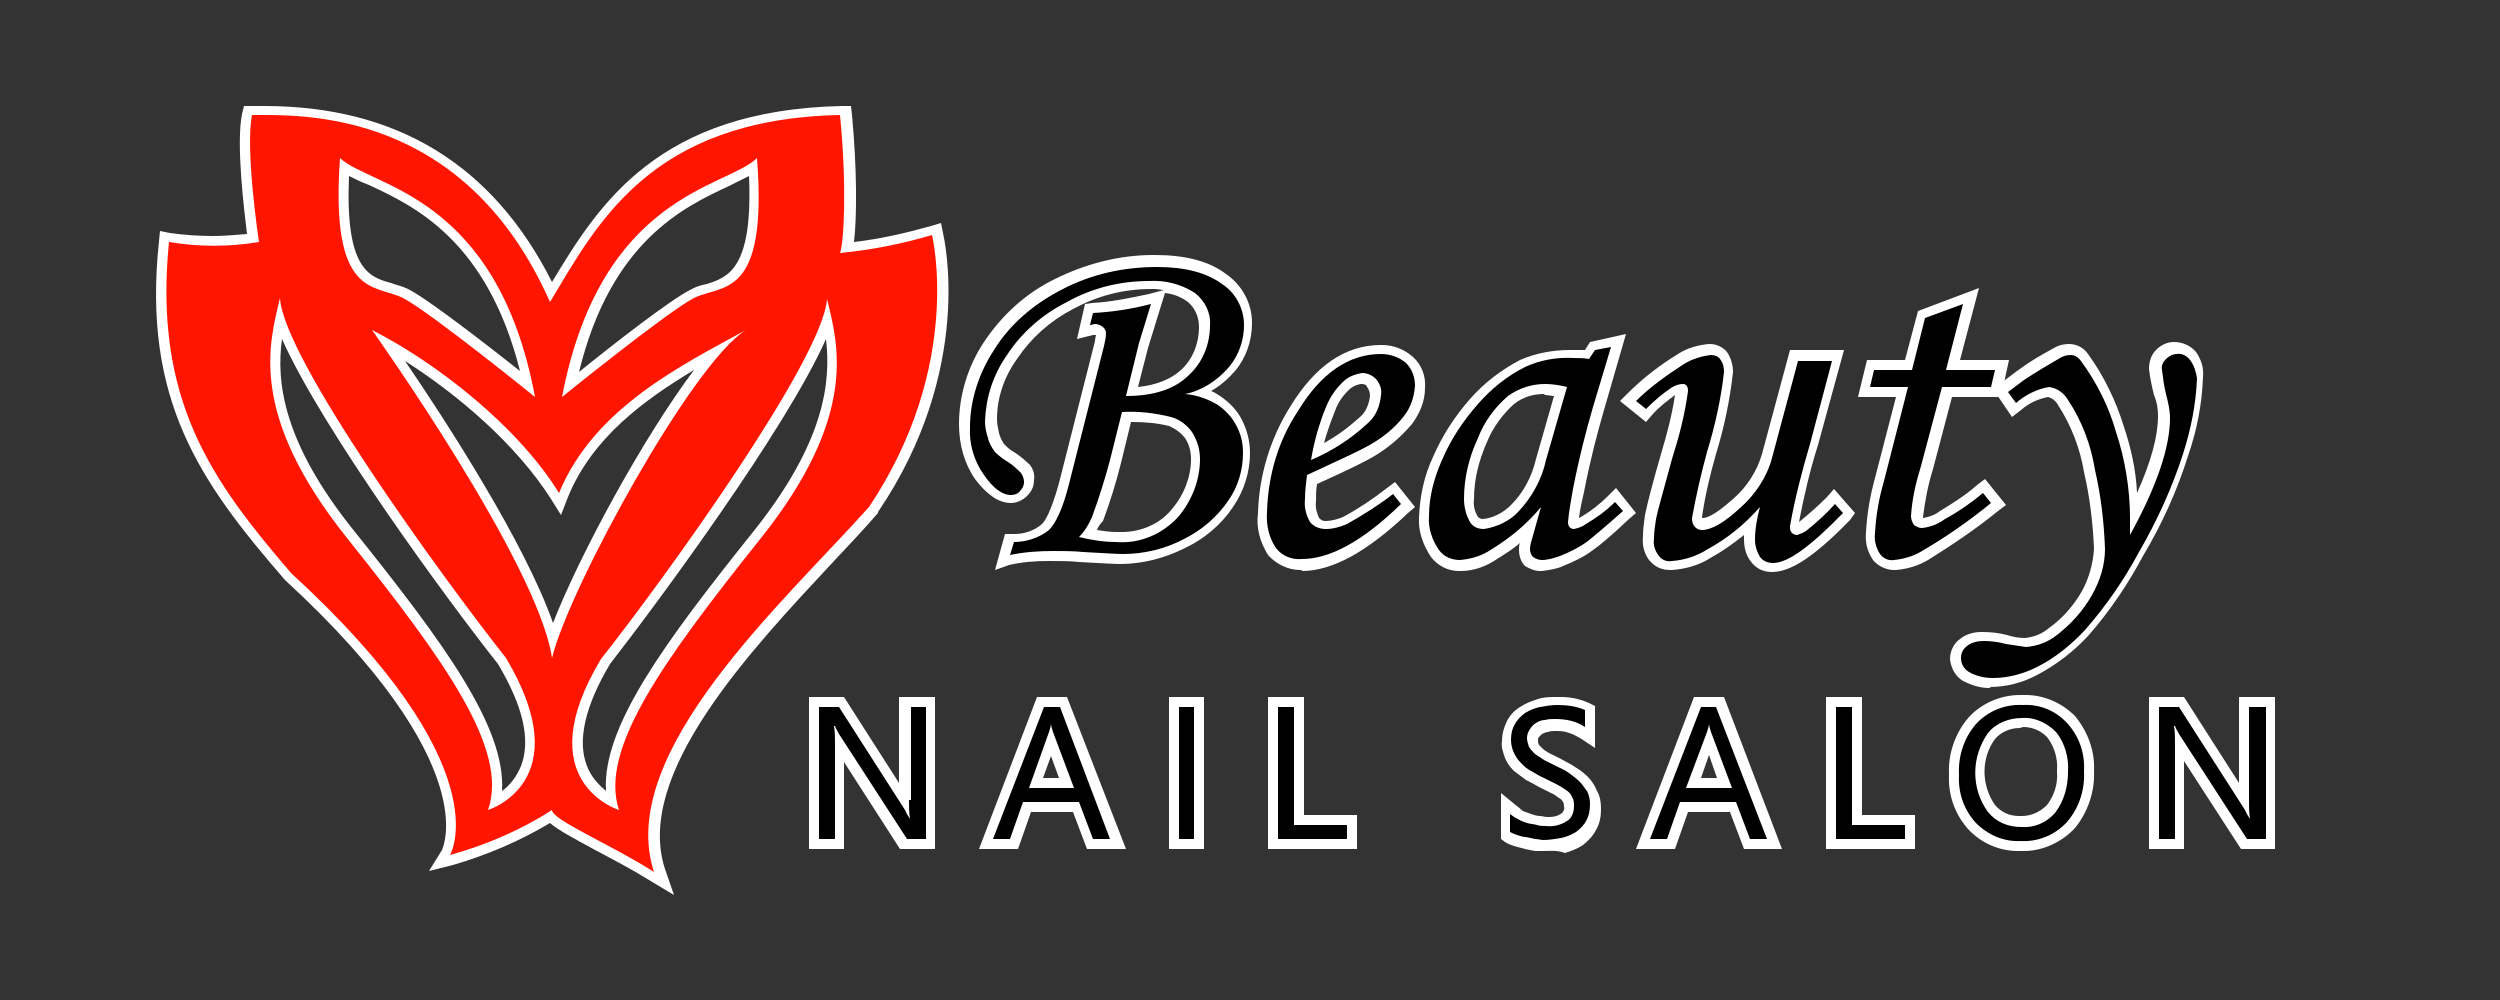 <?xml version="1.0" encoding="utf-8"?>
<!-- Generator: Adobe Illustrator 22.0.1, SVG Export Plug-In . SVG Version: 6.00 Build 0)  -->
<svg version="1.1" id="logo" xmlns="http://www.w3.org/2000/svg" xmlns:xlink="http://www.w3.org/1999/xlink" x="0px" y="0px"
	 viewBox="0 0 250 100" style="enable-background:new 0 0 250 100;" xml:space="preserve">
<rect x="0" y="0" width="250" height="100" fill="#333333" stroke="none"/>
<style type="text/css">
	.st0{fill:#FFFFFF;}
	.st1{fill:#FF1500;}
</style>
<polygon class="st0" points="90,84.9 84.4,76.2 84.4,84.9 80.9,84.9 80.9,69.7 84.4,69.7 89.9,78.3 89.9,69.7 93.5,69.7 93.5,84.9 
	"/>
<path class="st0" d="M108.7,84.9l-1.4-3.7h-4.2l-1.3,3.7h-3.9l5.8-15.2h3l5.9,15.2H108.7z M105.9,77.8l-0.8-2.2l-0.8,2.2L105.9,77.8
	z"/>
<rect x="116.9" y="69.7" class="st0" width="3.5" height="15.2"/>
<polygon class="st0" points="126.8,84.9 126.8,69.7 130.4,69.7 130.4,81.5 135.7,81.5 135.7,84.9 "/>
<path class="st0" d="M154.4,85.1c-0.1,0-0.3,0-0.4,0c-0.1,0-0.2,0-0.4,0h-0.1l-1-0.2c-0.4-0.1-0.7-0.2-1.1-0.3
	c-0.3-0.1-0.6-0.2-0.9-0.4l-0.4-0.3v-4.6l1.7,1.4c0.2,0.1,0.3,0.3,0.5,0.4c0.3,0.1,0.5,0.2,0.8,0.3c0.3,0.1,0.6,0.2,0.9,0.2
	c0.2,0,0.5,0.1,0.7,0.1c0.1,0,0.2,0,0.2,0c0.5,0,0.9-0.1,1.3-0.4c0.1-0.1,0.3-0.4,0.2-0.6c0-0.2,0-0.4-0.1-0.5
	c-0.1-0.2-0.2-0.3-0.4-0.4c-0.3-0.2-0.5-0.4-0.8-0.5l-1.2-0.6c-0.5-0.3-0.9-0.5-1.3-0.7c-0.4-0.3-0.8-0.6-1.2-0.9
	c-0.4-0.4-0.7-0.8-0.9-1.3c-0.2-0.6-0.4-1.1-0.3-1.7c0-0.7,0.2-1.4,0.5-2c0.3-0.6,0.8-1.1,1.3-1.4c0.6-0.4,1.2-0.6,1.8-0.8
	c0.6-0.2,1.2-0.2,1.9-0.2c0.1,0,0.3,0,0.4,0c1,0,1.9,0.2,2.8,0.6l0.6,0.3v4.2l-1.5-1c-0.7-0.4-1.4-0.7-2.2-0.7l-0.2,0
	c-0.3,0-0.6,0-0.8,0.1c-0.2,0-0.4,0.1-0.6,0.2c-0.1,0.1-0.2,0.2-0.3,0.3c-0.1,0.1-0.1,0.2-0.1,0.3c0,0.2,0,0.3,0.1,0.5
	c0.1,0.1,0.2,0.2,0.3,0.3c0.2,0.2,0.5,0.4,0.7,0.5l1.2,0.6c0.5,0.3,1,0.5,1.4,0.8c0.5,0.3,0.9,0.6,1.3,1c0.4,0.4,0.7,0.9,0.9,1.4
	c0.3,0.5,0.4,1.1,0.4,1.8c0,0.7-0.1,1.4-0.5,2.1c-0.3,0.6-0.8,1.1-1.3,1.5c-0.6,0.4-1.2,0.6-1.8,0.8C155.7,85,155,85.1,154.4,85.1
	L154.4,85.1z"/>
<path class="st0" d="M174.4,84.9l-1.4-3.7h-4.2l-1.3,3.7h-3.9l5.8-15.2h3l5.8,15.2H174.4z M171.7,77.8l-0.8-2.3l-0.8,2.3L171.7,77.8
	z"/>
<polygon class="st0" points="182.6,84.9 182.6,69.7 186.2,69.7 186.2,81.5 191.5,81.5 191.5,84.9 "/>
<path class="st0" d="M202,85.1c0,0-0.1,0-0.2,0c-1.9,0-3.7-0.8-5-2.2c-1.4-1.6-2-3.5-1.9-5.5c-0.1-2,0.6-4.1,2-5.7
	c1.3-1.4,3.2-2.2,5.1-2.2c0.1,0,0.2,0,0.4,0c0,0,0.1,0,0.2,0c1.8,0,3.6,0.8,4.9,2.1c1.3,1.6,2,3.5,1.9,5.5c0.1,2-0.6,4.1-1.9,5.7
	c-1.3,1.4-3.2,2.3-5.1,2.3C202.3,85.1,202.1,85.1,202,85.1z M202,72.8c-1,0-1.9,0.4-2.5,1.1c-1.4,1.9-1.4,4.6,0,6.6
	c0.6,0.7,1.4,1.1,2.4,1.1l0.3,0c0.9,0,1.8-0.4,2.5-1.1c0.7-0.9,1.1-2.1,1-3.3l0-0.1l0-0.1c0.1-1.2-0.3-2.4-1-3.3
	c-0.6-0.6-1.4-1-2.4-1L202,72.8z"/>
<polygon class="st0" points="224.1,84.9 218.4,76.1 218.4,84.9 214.9,84.9 214.9,69.7 218.4,69.7 223.9,78.3 223.9,69.7 227.5,69.7 
	227.5,84.9 "/>
<path class="st0" d="M100.5,53.4l0.9,0c1,0,2-0.3,2.8-1c0.3-0.3,0.9-1.2,1.7-4.1l3.5-13.8c0.1-0.3,0.1-0.6,0.2-1c0,0-0.1,0-0.1,0
	c-0.1,0-0.1,0-0.2,0l-1.6,0.4l0.8-3.5l0.7-0.1c1.9-0.1,3.8-0.5,5.7-0.9l1.5-0.4c-0.3,0-0.6-0.1-0.9-0.1c-0.1,0-0.3,0-0.4,0
	c-2.8,0-5.4,0.7-7.8,2c-2.3,1.2-4.2,2.9-5.6,5c-1.3,1.8-2,3.9-2,6c0,0.5,0.1,0.9,0.2,1.4c0.1,0.4,0.3,0.8,0.5,1.1
	c0.3,0.3,0.6,0.6,1,0.8c0.6,0.4,1.1,0.8,1.6,1.3l0,0l0,0c0.3,0.4,0.5,0.9,0.4,1.5c0,0.6-0.2,1.1-0.7,1.6c-0.4,0.4-1,0.7-1.6,0.7
	c-1.2,0-2.4-0.8-3.6-2.4c-1.1-1.6-1.6-3.5-1.6-5.5c0-2.9,0.9-5.8,2.5-8.2c1.8-2.7,4.2-4.9,7.1-6.3c3-1.5,6.4-2.4,9.8-2.4l0.2,0
	c3,0,5.4,0.6,7.1,1.9c1.6,1.1,2.6,2.9,2.6,4.9c0,1.8-0.6,3.5-1.7,4.8c-0.7,0.8-1.5,1.5-2.4,2c0.3,0.1,0.6,0.3,0.9,0.5
	c0.9,0.6,1.7,1.4,2.2,2.4c0.5,1,0.8,2.1,0.8,3.3c0,1.9-0.6,3.8-1.7,5.4c-1.2,1.8-2.9,3.2-4.8,4.1c-2,1-4.2,1.6-6.5,1.6
	c-0.7,0-2.1-0.1-4.1-0.2c-0.9-0.1-1.9-0.1-2.9-0.1l-0.2,0c-1.3,0-2.6,0.1-3.9,0.4L99.5,57L100.5,53.4z M109.7,53
	c0.6,0.1,1.3,0.2,2,0.2c0.2,0,0.3,0,0.5,0c1.9,0,3.8-0.8,5-2.3c1.2-1.4,1.9-3.2,1.9-5c0-0.8-0.2-1.5-0.6-2.1
	c-0.4-0.5-0.9-0.9-1.6-1.2c-1.2-0.3-2.4-0.4-3.7-0.4c0,0-0.1,0-0.1,0l-1,4.1c-0.5,2-1.1,3.9-1.8,5.8C110,52.4,109.8,52.7,109.7,53z
	 M116,30.9c-0.5,1.6-0.9,2.9-1.2,3.9l-1,3.9c1.9-0.2,3.3-0.8,4.3-1.7c1.2-1.1,1.8-2.7,1.8-4.3c0-1-0.4-1.9-1.1-2.5
	c-0.7-0.5-1.4-0.8-2.3-0.9L116,30.9z"/>
<path class="st0" d="M130,57c-1.2,0-2.4-0.6-3.2-1.5l0,0l0,0c-0.8-1.3-1.2-2.7-1-4.2c0.1-3.7,1.2-7.4,3.2-10.6
	c2.5-4.1,5.5-6.2,9.1-6.2l0.1,0c1.1,0,2.2,0.4,3.1,1.2c0.9,0.8,1.3,2,1.2,3.1c0,1.3-0.5,2.5-1.3,3.6c-1.2,1.4-2.5,2.5-4.1,3.4
	c-0.7,0.4-2.3,1.2-5.4,2.6c-0.1,0.6-0.1,1.2-0.1,1.7c-0.1,0.7,0.1,1.2,0.3,1.7c0.2,0.2,0.4,0.3,0.6,0.3c0.7,0,1.3-0.2,1.8-0.4
	c1.5-0.8,3-1.8,4.4-2.9l0.8-0.6l2,2.5l-0.7,0.6c-4.1,3.9-7.6,5.8-10.6,5.8C130.2,57,130.1,57,130,57z M136.2,38.4
	c-0.4,0-0.8,0.2-1.1,0.4c-0.7,0.6-1.3,1.4-1.6,2.3c-0.4,1-0.8,2.1-1.1,3.2c1.3-0.7,2.5-1.6,3.6-2.6c0.6-0.5,0.9-1.3,1-2.1
	c0-0.3-0.1-0.7-0.3-0.9C136.7,38.5,136.4,38.4,136.2,38.4l0-1L136.2,38.4z"/>
<path class="st0" d="M154,57.1c-0.5,0-1-0.2-1.5-0.5l0,0l0,0c-0.4-0.4-0.6-1-0.6-1.6c0-0.2,0-0.5,0.1-0.7c-0.7,0.6-1.5,1.1-2.3,1.6
	c-1,0.7-2.3,1.2-3.6,1.2l-0.2,0c-1.1,0-2.1-0.5-2.8-1.4c-0.8-1.2-1.3-2.6-1.2-4c0.1-2.1,0.5-4.1,1.4-6c0.9-2.1,2.2-4.1,3.7-5.8
	c1.4-1.6,3.1-2.9,5-3.9c1.6-0.7,3.3-1,5-1c0.2,0,0.5,0,0.5,0c0.3,0,0.6,0,1,0l0.5-0.8l3.6-0.8l-2.2,7.6c-0.7,2.4-1.4,5.1-2,8.2
	c-0.2,0.9-0.4,1.7-0.5,2.6c0.1,0,0.1-0.1,0.2-0.1c1-0.6,1.9-1.3,2.7-2.1l0.8-0.8l2,2.5l-0.7,0.6c-1.8,1.7-3,2.7-3.6,3.1
	c-0.9,0.7-2,1.2-3,1.6c-0.6,0.3-1.4,0.4-2.1,0.5L154,57.1z M154.4,39.4c-1.1,0-2.1,0.3-3,1c-1.1,1-2.1,2.3-2.7,3.8
	c-0.8,1.8-1.3,3.7-1.3,5.7c-0.1,0.7,0.1,1.3,0.4,1.8c0.1,0.1,0.3,0.2,0.5,0.2c1-0.1,2-0.6,2.8-1.4c1.3-1.3,2.1-2.9,2.5-4.6l1.8-6.3
	c-0.3,0-0.6-0.1-0.9-0.1L154.4,39.4z"/>
<path class="st0" d="M177.2,57.2c-0.8,0-1.5-0.3-2-0.9c-0.6-0.7-0.8-1.5-0.8-2.4c0-0.1,0-0.2,0-0.4c-1,0.8-2.1,1.6-3.2,2.2
	c-1.2,0.8-2.6,1.2-4,1.3l-0.2,0c-0.8,0-1.5-0.3-2-0.9l-0.1-0.1c-0.5-0.7-0.7-1.5-0.6-2.4c0-0.7,0.1-1.4,0.2-2.1c0.2-1,0.7-3,1.6-6.1
	c0.6-2,1.1-3.9,1.4-5.9c-0.8,0.6-1.6,1.2-2.3,2l-0.6,0.7l-2.6-2.1l0.8-0.8c1.5-1.5,3.2-2.8,5-3.9c0.9-0.6,2-0.9,3.1-1l0.1,0
	c0.6,0,1.3,0.3,1.7,0.8c0.4,0.6,0.6,1.3,0.6,2c-0.3,2.8-0.9,5.6-1.7,8.2c-0.6,2.1-1.1,4.2-1.4,6.3c0,0,0,0.1,0.1,0.1c0,0,0,0,0,0
	c0.3,0,1.1-0.2,3-1.9c1.4-1.2,2.4-2.8,2.9-4.5l2.8-10.4h5.4l-2.6,9.5c-0.8,2.5-1.4,5.1-1.9,7.7c1-0.8,1.9-1.6,2.8-2.5l0.7-0.8
	l2.1,2.4L185,52C181.5,55.6,179.1,57.2,177.2,57.2L177.2,57.2z"/>
<path class="st0" d="M189.4,57c-0.8,0-1.6-0.4-2.1-1c-0.6-0.9-0.8-1.8-0.7-2.8c0.1-1.8,0.4-3.6,0.9-5.4l2.1-8.1h-3.8l0.9-3.7h3.8
	l1.3-4.9l6.1-2.3L196,36h4.9l-0.8,3.7h-4.9l-1.9,7.2c-0.5,1.6-0.8,3.2-1,4.8c0,0,0,0.1,0,0.1c0.6-0.1,1.2-0.3,1.7-0.7
	c1.3-0.8,2.6-1.6,3.7-2.6l0.8-0.6l2.1,2.6l-0.8,0.6c-2.2,1.8-4.6,3.4-7,4.9c-1,0.6-2.1,0.9-3.2,1L189.4,57z"/>
<path class="st0" d="M198.9,68.8c-0.9,0-1.8-0.3-2.6-0.7c-0.8-0.5-1.2-1.3-1.3-2.2c0-0.8,0.4-1.6,1-2c0.6-0.5,1.4-0.7,2.1-0.7
	c0.1,0,0.1,0,0.2,0c0.8,0,1.6,0.1,2.4,0.3c0.6,0.2,1.2,0.3,1.8,0.3c0.9-0.1,1.7-0.4,2.4-1c1.4-1,2.5-2.3,3.3-3.7
	c0.7-1.3,1.1-2.7,1.2-4.2c-0.1-2.5-0.4-5.1-1-7.7c-0.4-2.4-1.3-4.7-2.6-6.7c-0.2-0.4-0.6-0.7-1-0.8c-1,0.2-1.9,0.6-2.7,1.3l-0.9,0.7
	l-1.9-2.8l2.4-1.8c1.2-0.9,2.4-1.6,3.7-2.3c0.5-0.3,1-0.4,1.5-0.4c0.8,0,1.5,0.4,1.9,1c1.6,2.2,2.8,4.7,3.6,7.3
	c0.7,2.1,1.2,4.3,1.3,6.6c1.4-3.1,2.1-5.7,2.1-7.7c0-0.7-0.1-1.4-0.4-2.1c-0.2-0.8-0.4-1.7-0.5-2.6c0-0.7,0.2-1.4,0.7-1.9
	c0.5-0.5,1.1-0.8,1.8-0.8c0.9,0,1.7,0.4,2.2,1c0.5,0.7,0.8,1.6,0.7,2.5c-0.1,2.7-0.6,5.3-1.5,7.9c-1.1,3.5-2.6,6.8-4.5,10
	c-1.5,2.8-3.3,5.5-5.5,8c-1.5,1.6-3.2,2.9-5.1,3.9c-1.5,0.8-3.1,1.2-4.8,1.2C199.2,68.8,199.1,68.8,198.9,68.8z"/>
<path class="st0" d="M64.9,88c-1.6-1-3.5-2-5.2-2.9c-2.4-1.3-3.9-2.1-4.7-2.8c-3,1.8-6.3,3.2-9.7,4.2l-2.4,0.6l1.3-2.1
	c0-0.1,4.4-8.5-15.7-27l0,0l0,0C20,48.2,14.2,40,15.9,24.1l0.1-1l1,0.2c1.4,0.2,2.9,0.3,4.3,0.3c1.1,0,2.2-0.1,3.4-0.2
	c-0.3-2.5-1.1-9-0.5-12l0.2-0.8l2,0c13.3,0,22.9,5.9,28.8,17.6c4.7-7.8,10.6-17.2,29-17.6l0.9,0l0.1,0.9c0.5,5.3,0.5,10.2,0.2,12.7
	c2.6-0.3,5.2-0.9,7.7-1.6l1-0.3l0.2,1c0.1,0.5,3.2,13.6-6.5,27.9l0,0.1l0,0c-1.3,1.5-2.8,3.1-4.4,4.8c-8.4,9-20,21.3-16.9,30.8
	l0.9,2.6L64.9,88z M28.2,33.9c-0.6,4.3,0.1,10.4,7.3,19.3c8.8,11,15.1,19.5,14.7,25.9c0.7-0.5,1.4-1.3,1.9-2.5c1-2.6,0.2-6-2.3-10.2
	C44.8,60.1,32.2,42.9,28.2,33.9z M61,66.4c-2.5,4.2-3.3,7.7-2.3,10.2c0.4,1.1,1.2,1.9,1.9,2.5c-0.4-6.4,5.9-14.9,14.7-25.9
	c7.2-9,7.8-15,7.3-19.3C78.6,42.9,65.9,60.1,61,66.4z M40.5,36.1c4.1,6,12,18.2,14.8,26.2c2.7-6.9,9-18.5,14.1-25.3
	c-5,3-10.2,6.8-12.6,12.7l-0.7,1.8l-1-1.6C51.6,44.4,45.7,39.4,40.5,36.1z M34.9,17.6c-0.4,9.3,2,10.1,4.2,10.7
	c0.5,0.2,1.1,0.3,1.7,0.6c2,1,7.9,5.6,11.2,8.2c-3.3-13.1-10.6-16.5-15.1-18.6C36.1,18.2,35.5,17.9,34.9,17.6z M74.9,17.6
	c-0.6,0.3-1.2,0.6-2,1c-4.5,2.1-11.8,5.5-15,18.6C61.1,34.6,67,30,69,29c0.5-0.3,1.1-0.5,1.7-0.6C72.8,27.7,75.3,26.9,74.9,17.6z"/>
<title>logo</title>
<path d="M90.9,80c0,0.6,0,1.3,0.1,1.9l0,0c-0.1-0.2-0.3-0.4-0.5-0.9l-6.6-10.3h-2v13.2h1.6v-9.5c0-0.6,0-1.2-0.1-1.8h0.1
	c0.1,0.3,0.3,0.6,0.4,0.8l6.8,10.5h1.9V70.7h-1.5V80z"/>
<path d="M104.4,70.7l-5.1,13.2h1.7l1.3-3.7h5.6l1.4,3.7h1.7L106,70.7H104.4z M102.9,78.8l2-5.6c0.1-0.3,0.2-0.6,0.2-0.9l0,0
	c0,0.3,0.1,0.6,0.2,0.9l2.1,5.6L102.9,78.8z"/>
<rect x="117.9" y="70.7" width="1.5" height="13.2"/>
<polygon points="129.4,70.7 127.8,70.7 127.8,83.9 134.7,83.9 134.7,82.5 129.4,82.5 "/>
<path d="M158,78.2c-0.3-0.3-0.7-0.6-1.1-0.9c-0.4-0.3-0.9-0.5-1.3-0.7l-1.2-0.6c-0.3-0.2-0.6-0.4-0.9-0.6c-0.2-0.2-0.4-0.4-0.6-0.7
	c-0.1-0.3-0.2-0.6-0.2-0.9c0-0.3,0.1-0.6,0.3-0.9c0.2-0.3,0.4-0.5,0.6-0.6c0.3-0.2,0.6-0.3,0.9-0.3c0.3-0.1,0.7-0.1,1-0.1
	c1.1,0,2.1,0.2,3,0.8v-1.7c-0.9-0.4-1.9-0.5-2.8-0.5c-0.6,0-1.1,0.1-1.7,0.2c-0.5,0.1-1,0.3-1.5,0.6c-0.4,0.3-0.8,0.7-1,1.1
	c-0.3,0.5-0.4,1-0.4,1.6c0,0.4,0.1,0.9,0.3,1.3c0.2,0.4,0.4,0.7,0.7,1c0.3,0.3,0.6,0.6,1,0.8c0.4,0.2,0.8,0.5,1.3,0.7l1.2,0.6
	c0.4,0.2,0.7,0.4,1,0.6c0.3,0.2,0.5,0.4,0.6,0.7c0.2,0.3,0.2,0.6,0.2,0.9c0,0.6-0.2,1.2-0.7,1.5c-0.6,0.4-1.4,0.6-2.1,0.5
	c-0.3,0-0.6,0-0.9-0.1c-0.3-0.1-0.7-0.1-1-0.2c-0.3-0.1-0.6-0.2-0.9-0.4c-0.3-0.1-0.5-0.3-0.8-0.5v1.8c0.2,0.1,0.4,0.2,0.7,0.3
	c0.3,0.1,0.6,0.2,0.9,0.2l0.9,0.2c0.3,0,0.6,0.1,0.8,0.1c0.6,0,1.2-0.1,1.8-0.2c0.5-0.1,1-0.3,1.5-0.6c0.4-0.3,0.8-0.7,1-1.1
	c0.3-0.5,0.4-1.1,0.4-1.7c0-0.5-0.1-0.9-0.3-1.3C158.5,78.9,158.3,78.5,158,78.2z"/>
<path d="M170.1,70.7l-5.1,13.2h1.7l1.3-3.7h5.6l1.4,3.7h1.7l-5.1-13.2H170.1z M168.6,78.8l2.1-5.6c0.1-0.3,0.2-0.6,0.2-0.9l0,0
	c0,0.3,0.1,0.6,0.2,0.9l2.1,5.6L168.6,78.8z"/>
<polygon points="185.2,70.7 183.6,70.7 183.6,83.9 190.5,83.9 190.5,82.5 185.2,82.5 "/>
<path d="M202.3,70.5c-1.8-0.1-3.5,0.6-4.7,1.9c-1.2,1.4-1.8,3.2-1.7,5.1c-0.1,1.8,0.5,3.5,1.7,4.8c1.2,1.2,2.8,1.9,4.5,1.8
	c1.7,0.1,3.4-0.6,4.6-1.9c1.2-1.4,1.8-3.2,1.7-5.1c0.1-1.8-0.5-3.5-1.7-4.8C205.6,71.1,204,70.4,202.3,70.5z M205.5,81.3
	c-0.9,1-2.1,1.5-3.4,1.4c-1.3,0-2.5-0.5-3.3-1.5c-1.7-2.3-1.7-5.5,0-7.9c0.8-1,2.1-1.5,3.4-1.5c1.3-0.1,2.5,0.5,3.4,1.4
	c0.9,1.1,1.3,2.6,1.2,4C206.8,78.7,206.4,80.1,205.5,81.3z"/>
<path d="M224.9,70.7V80c0,0.6,0,1.3,0.1,1.9l0,0c-0.1-0.2-0.3-0.4-0.5-0.9l-6.6-10.3h-2v13.2h1.6v-9.5c0-0.6,0-1.2-0.1-1.8h0.1
	c0.1,0.3,0.3,0.6,0.4,0.8l6.8,10.5h1.9V70.7H224.9z"/>
<path d="M122.9,36.7c1-1.2,1.5-2.7,1.5-4.2c0-1.6-0.8-3.2-2.2-4.1c-1.5-1.1-3.6-1.7-6.5-1.7c-3.3,0-6.6,0.7-9.6,2.3
	c-2.7,1.4-5.1,3.4-6.7,6c-1.5,2.3-2.4,5-2.4,7.7c-0.1,1.7,0.4,3.4,1.4,4.8c0.9,1.3,1.8,2,2.7,2c0.3,0,0.7-0.1,0.9-0.4
	c0.2-0.2,0.4-0.5,0.4-0.9c0-0.3-0.1-0.6-0.3-0.9c-0.4-0.4-0.8-0.8-1.3-1.1c-0.5-0.3-0.9-0.6-1.3-1c-0.3-0.4-0.6-0.9-0.7-1.4
	c-0.2-0.6-0.3-1.1-0.3-1.7c0.1-2.4,0.8-4.6,2.2-6.6c1.5-2.3,3.6-4.1,6-5.3c2.5-1.4,5.3-2.1,8.2-2.1c1.6-0.1,3.2,0.3,4.6,1.2
	c1,0.8,1.6,2,1.5,3.2c0,1.9-0.7,3.7-2.1,5c-1.4,1.4-3.5,2.1-6.3,2.1l1.3-5.3c0.3-1,0.7-2.3,1.2-3.9c-1.9,0.5-3.9,0.8-5.8,0.9
	l-0.3,1.2c0.2,0,0.3-0.1,0.5-0.1c0.3,0,0.5,0.1,0.8,0.3c0.2,0.2,0.3,0.4,0.3,0.6c0,0.4-0.1,0.9-0.2,1.3l-3.5,13.8
	c-0.6,2.4-1.3,3.9-2,4.6c-1,0.8-2.3,1.2-3.5,1.2l-0.4,1.3c1.4-0.3,2.9-0.4,4.3-0.4c1,0,2.1,0,3,0.1c2,0.1,3.3,0.2,4,0.2
	c2.1,0,4.2-0.5,6.1-1.5c1.8-0.9,3.3-2.2,4.4-3.8c1-1.4,1.5-3.1,1.5-4.8c0-1-0.2-1.9-0.7-2.8c-0.4-0.8-1.1-1.5-1.8-2
	c-1-0.6-2.1-1-3.3-1.1C120.1,39.1,121.7,38.1,122.9,36.7z M119.2,43.2c0.5,0.8,0.8,1.7,0.8,2.7c0,2.1-0.8,4.1-2.1,5.7
	c-1.6,1.8-3.9,2.8-6.3,2.6c-1.2,0-2.5-0.2-3.7-0.5c0.6-0.6,1-1.3,1.3-2c0.7-1.9,1.3-3.8,1.8-5.7l1.2-4.8c1.6-0.1,3.3,0.1,4.9,0.5
	C117.9,41.9,118.7,42.5,119.2,43.2z"/>
<path d="M138.1,35.4c-3.2,0-6,1.9-8.3,5.7c-2,3-3,6.5-3.1,10.1c-0.1,1.3,0.2,2.6,0.9,3.6c0.6,0.8,1.6,1.2,2.6,1.1
	c2.8,0,6.1-1.8,9.9-5.5l-0.8-1c-1.4,1.1-3,2.1-4.6,3c-0.7,0.3-1.4,0.5-2.1,0.5c-0.6,0-1.2-0.2-1.6-0.7c-0.4-0.7-0.6-1.5-0.5-2.3
	c0-0.8,0.1-1.6,0.2-2.4c3-1.4,5-2.3,5.9-2.8c1.5-0.8,2.8-1.8,3.8-3.1c0.7-0.9,1-1.9,1.1-3c0-0.9-0.3-1.7-0.9-2.3
	C139.9,35.7,139,35.4,138.1,35.4z M136.8,42.3c-1.7,1.6-3.6,2.8-5.7,3.7c0.3-1.8,0.8-3.6,1.5-5.3c0.4-1,1-1.9,1.9-2.7
	c0.5-0.4,1.1-0.6,1.7-0.7c0.5,0,1,0.2,1.4,0.6c0.4,0.5,0.6,1,0.5,1.6C138,40.6,137.6,41.6,136.8,42.3z"/>
<path d="M158.6,52.4c-0.4,0.3-0.8,0.4-1.2,0.5c-0.4,0-0.6-0.3-0.6-0.7c0.1-1.1,0.3-2.2,0.5-3.3c0.6-3.1,1.3-5.8,2-8.2l1.8-6
	l-1.6,0.3l-0.6,0.9c-0.5-0.1-1-0.1-1.5-0.1c-1.7-0.1-3.4,0.2-4.9,0.9c-1.8,0.9-3.4,2.2-4.7,3.7c-1.5,1.7-2.7,3.5-3.6,5.6
	c-0.8,1.8-1.3,3.7-1.3,5.6c-0.1,1.2,0.3,2.4,1,3.4c0.5,0.7,1.3,1,2.1,1c1.1-0.1,2.2-0.4,3.2-1.1c1.8-1.1,3.5-2.5,4.9-4.2l-0.9,3.2
	c-0.1,0.3-0.2,0.7-0.2,1c0,0.3,0.1,0.6,0.3,0.8c0.3,0.2,0.6,0.3,0.9,0.3c0.6,0,1.2-0.2,1.8-0.4c1-0.4,2-0.9,2.8-1.5
	c0.5-0.4,1.7-1.4,3.5-3l-0.8-0.9C160.6,51.1,159.6,51.8,158.6,52.4z M154.6,46c-0.4,1.9-1.4,3.7-2.7,5.1c-0.9,1-2.2,1.6-3.5,1.8
	c-0.6,0-1.1-0.2-1.4-0.7c-0.4-0.7-0.6-1.5-0.6-2.3c0-2.1,0.5-4.2,1.4-6.1c0.6-1.6,1.7-3.1,3-4.2c1.1-0.8,2.4-1.2,3.7-1.2
	c0.7,0,1.4,0.1,2.2,0.3L154.6,46z"/>
<path d="M180.6,53.1c-0.3,0.2-0.6,0.3-0.9,0.4c-0.2,0-0.4-0.1-0.5-0.2c-0.2-0.2-0.2-0.4-0.2-0.7c0.5-2.8,1.2-5.5,2-8.2l2.2-8.3h-3.4
	l-2.6,9.7c-0.5,1.9-1.7,3.7-3.2,5c-1.6,1.5-2.9,2.2-3.8,2.2c-0.3,0-0.5-0.1-0.7-0.3c-0.2-0.2-0.3-0.5-0.3-0.9
	c0.4-2.2,0.9-4.4,1.5-6.6c0.8-2.6,1.4-5.3,1.7-8c0-0.5-0.1-0.9-0.4-1.3c-0.2-0.3-0.6-0.4-0.9-0.4c-0.9,0.1-1.9,0.4-2.7,0.9
	c-1.7,1.1-3.4,2.3-4.8,3.7l1,0.8c0.8-0.8,1.6-1.5,2.5-2.1c0.3-0.2,0.7-0.4,1.2-0.4c0.3,0,0.5,0.2,0.5,0.7c-0.3,2.3-0.9,4.6-1.6,6.8
	c-0.8,3-1.4,5-1.6,6c-0.1,0.7-0.2,1.3-0.2,2c-0.1,0.6,0.1,1.2,0.5,1.7c0.3,0.4,0.8,0.6,1.3,0.5c1.3-0.1,2.5-0.5,3.6-1.2
	c2-1.1,3.7-2.5,5.2-4.2c-0.3,1.1-0.5,2.2-0.5,3.3c0,0.6,0.2,1.2,0.5,1.7c0.3,0.4,0.8,0.6,1.3,0.6c1.5,0,3.8-1.7,7-5l-0.8-0.9
	C182.6,51.4,181.6,52.3,180.6,53.1z"/>
<path d="M198.3,49.3c-1.2,1-2.5,1.9-3.8,2.6c-0.7,0.5-1.4,0.8-2.3,0.9c-0.3,0-0.5-0.1-0.8-0.3c-0.2-0.3-0.3-0.6-0.3-0.9
	c0.1-1.7,0.5-3.4,1-5l2.1-7.9h4.9l0.4-1.7h-4.9l1.7-6.6l-3.8,1.4l-1.3,5.2h-3.8l-0.4,1.7h3.8l-2.4,9.4c-0.5,1.7-0.8,3.4-0.9,5.2
	c-0.1,0.7,0.1,1.5,0.5,2.1c0.3,0.4,0.8,0.7,1.4,0.6c1-0.1,2-0.4,2.8-0.9c2.4-1.4,4.7-3,6.9-4.8L198.3,49.3z"/>
<path d="M219,36c-0.3-0.4-0.8-0.7-1.3-0.6c-0.4,0-0.8,0.2-1.1,0.5c-0.3,0.3-0.5,0.7-0.4,1.1c0.1,0.8,0.2,1.6,0.4,2.4
	c0.2,0.8,0.4,1.6,0.4,2.4c0,2.9-1.3,6.8-4,11.7c0-0.7,0-1.3,0-1.7c0-2.9-0.5-5.9-1.4-8.6c-0.7-2.5-1.9-4.9-3.5-7.1
	c-0.2-0.3-0.6-0.6-1-0.6c-0.4,0-0.8,0.1-1.1,0.3c-1.2,0.7-2.4,1.4-3.6,2.2l-1.6,1.2l0.8,1.1c0.9-0.8,2.1-1.4,3.3-1.6
	c0.8,0.1,1.5,0.6,1.9,1.3c1.4,2.1,2.3,4.5,2.7,7c0.6,2.6,0.9,5.2,1,7.9c0,1.6-0.5,3.2-1.3,4.6c-0.9,1.6-2.1,2.9-3.5,4
	c-0.9,0.7-1.9,1.1-3.1,1.2c-0.7-0.1-1.3-0.2-2-0.3c-0.7-0.2-1.5-0.3-2.2-0.3c-0.6,0-1.2,0.1-1.7,0.5c-0.4,0.3-0.6,0.7-0.6,1.2
	c0,0.6,0.3,1.1,0.8,1.4c0.7,0.4,1.5,0.6,2.4,0.6c1.5,0,3-0.4,4.4-1.1c1.8-0.9,3.4-2.2,4.8-3.7c2.1-2.4,3.9-5,5.4-7.8
	c1.8-3.1,3.3-6.4,4.4-9.8c0.8-2.5,1.3-5,1.4-7.6C219.6,37.2,219.4,36.5,219,36z"/>
<path class="st1" d="M93.2,23.5c-3,0.9-6.1,1.5-9.2,1.8c0.4-1.1,0.7-6.7,0-13.8C65,11.9,59.7,22.4,55,30.2
	c-8.6-19.4-24.9-18.7-29.8-18.7c-0.7,3.5,0.7,12.7,0.7,12.7c-3,0.5-6,0.5-9,0c-1.6,15.9,4.4,24,12.2,33.1
	c21.2,19.4,15.9,28.2,15.9,28.2c3.6-1,7.1-2.5,10.2-4.5c0,1,6,3.5,10.2,6.2c-3.9-11.9,13-27,21.5-36.5
	C96.4,36.5,93.2,23.5,93.2,23.5z M75.7,15.8c1.1,14.2-3.5,12.6-6.3,14c-2.7,1.4-13.2,9.9-13.2,9.9C60.1,19.3,72.7,18.8,75.7,15.8z
	 M34,15.8c3,2.9,15.7,3.5,19.5,23.9c0,0-10.5-8.5-13.2-9.9C37.5,28.4,33,29.9,34,15.8z M48.8,81c2.1-6-4.2-14.8-14.1-27.2
	c-9.9-12.4-7.8-19.4-6.7-24c0.3,6,16.2,27.9,22.6,36C58,78.2,48.8,81,48.8,81z M55.2,65.8c-1.4-9.5-18-32.8-18-32.8
	c6.3,3.2,14.5,9.5,18.7,16.3c3.5-8.5,12.3-12.8,18.7-16.3C69.3,36.2,56.9,58.8,55.2,65.8z M76.1,53.8C66.2,66.2,59.9,75,61.9,81
	c0,0-9.2-2.8-1.8-15.1c6.4-8.1,22.2-30,22.6-36C83.8,34.4,85.9,41.5,76.1,53.8z"/>
</svg>
